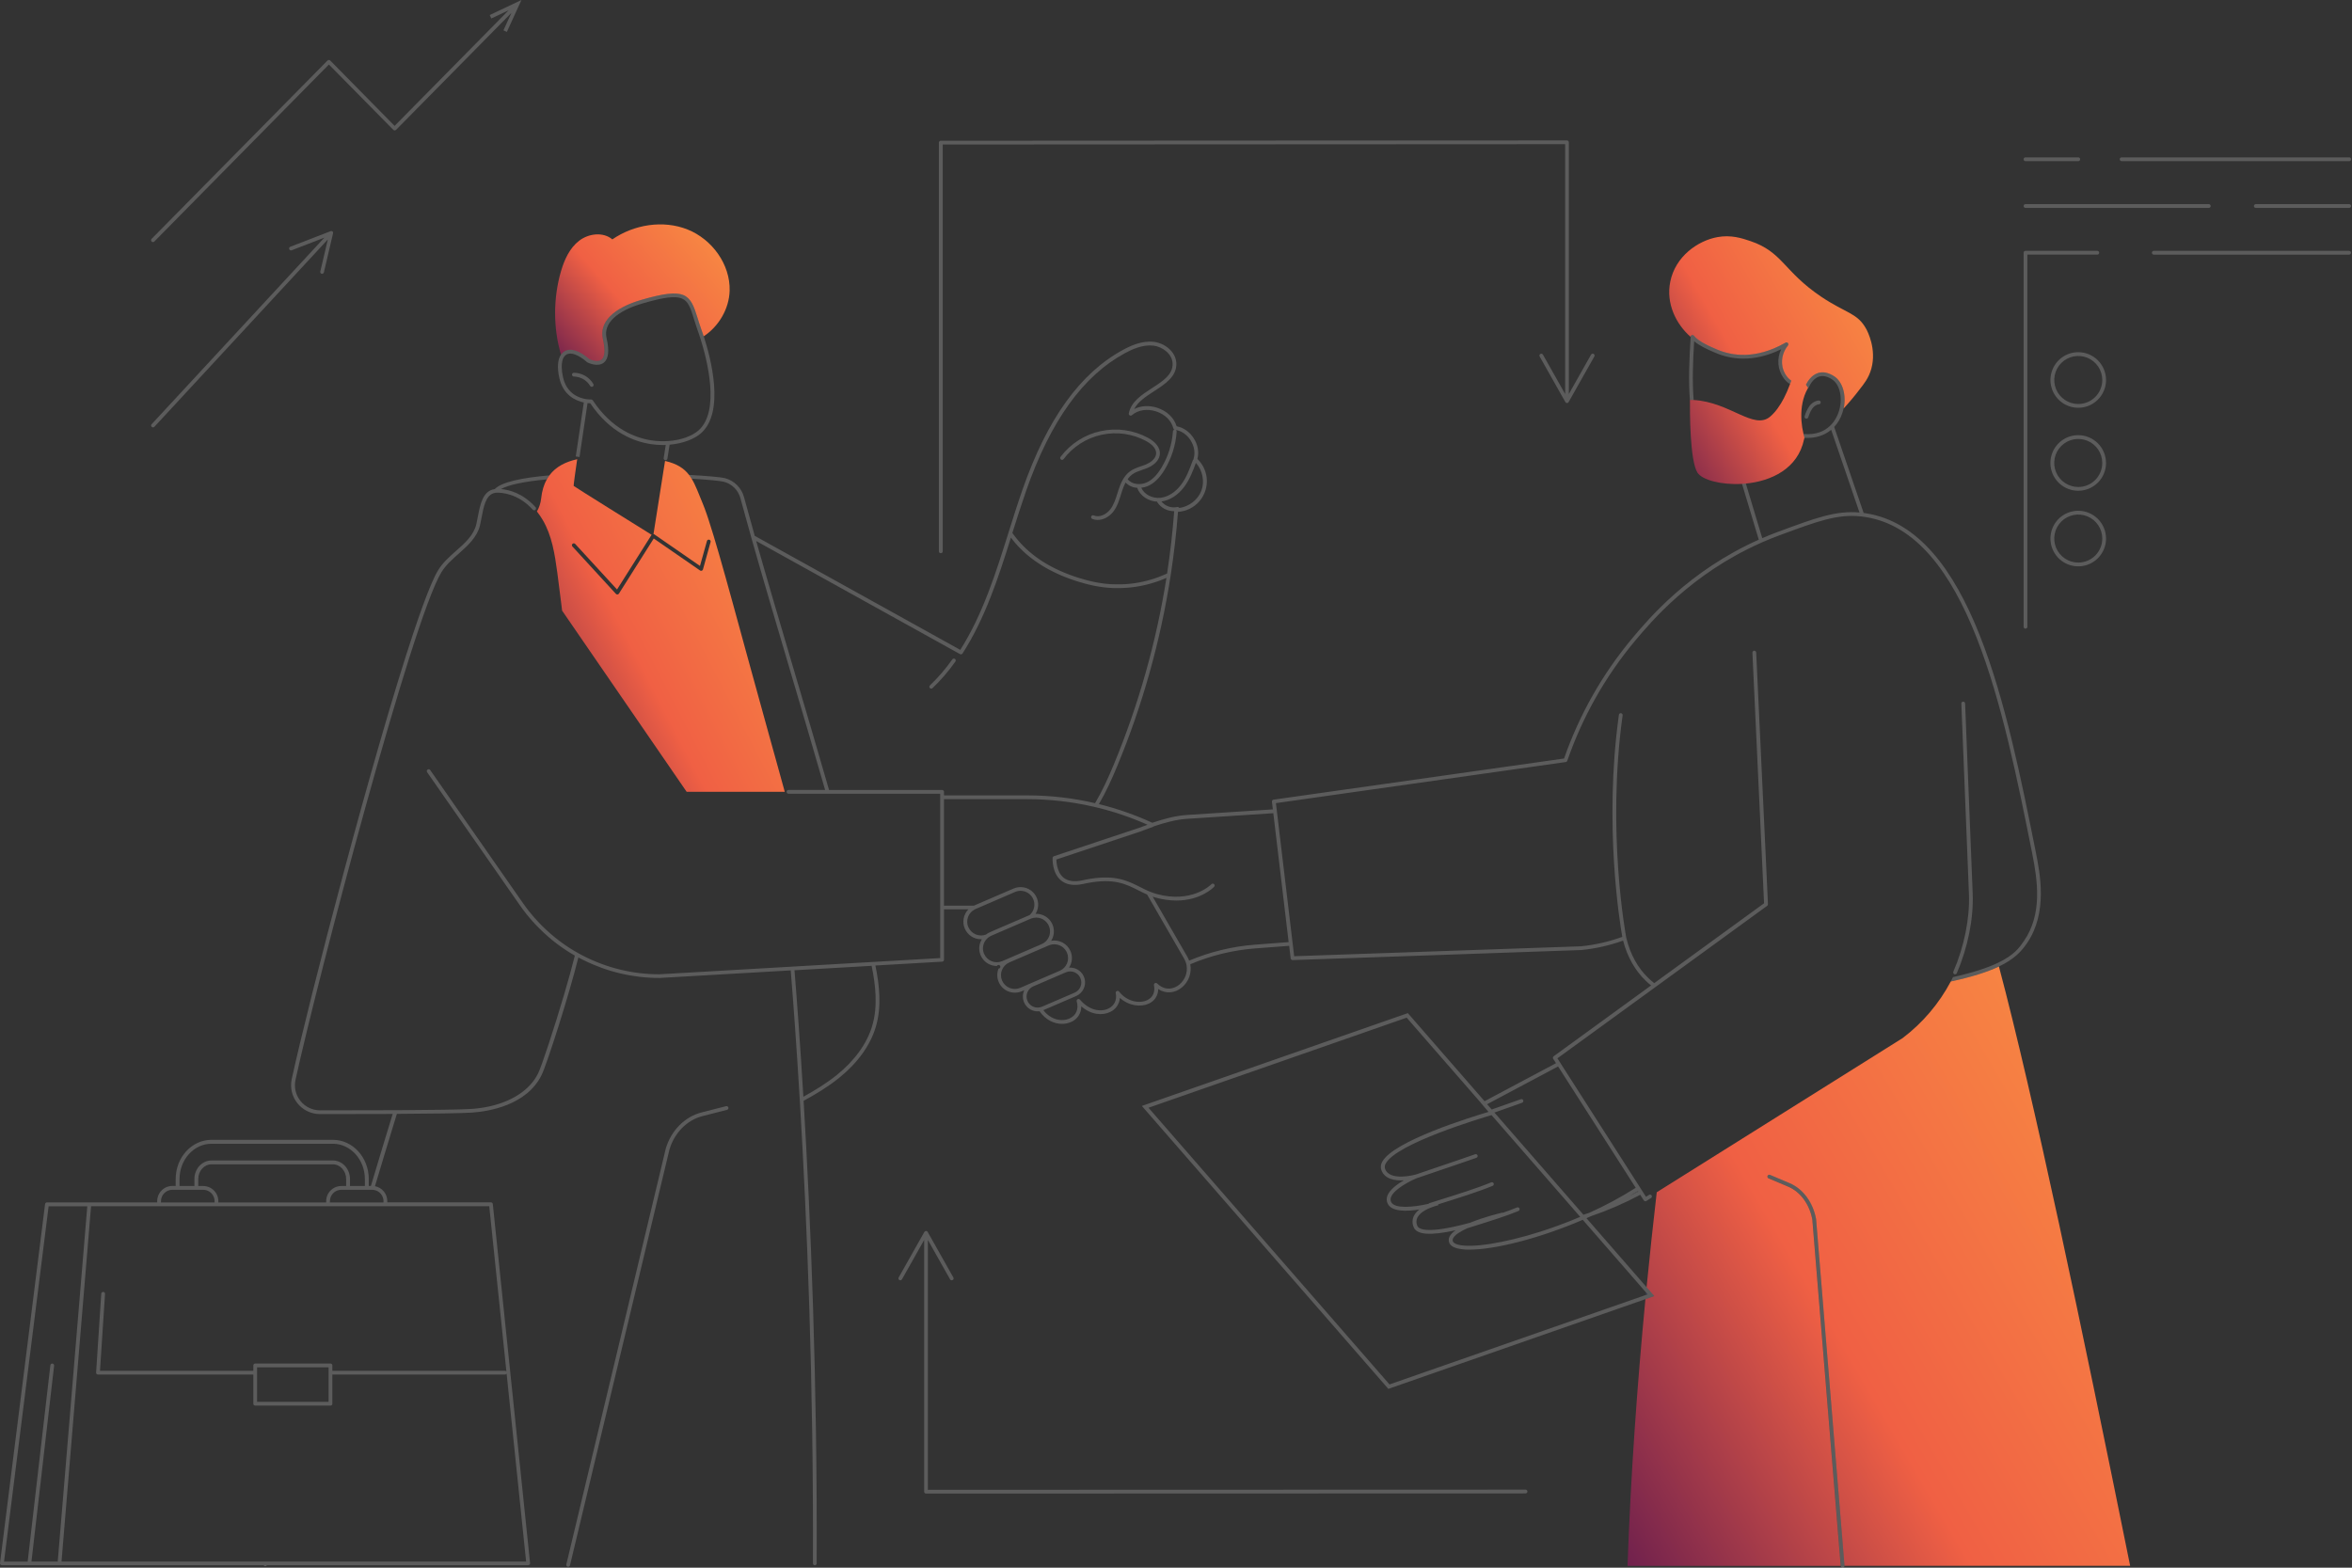 <svg width="450" height="300" viewBox="0 0 450 300" fill="none" xmlns="http://www.w3.org/2000/svg">
<rect x="0" y="0" width="450" height="300" fill="#333333" stroke="none"/>
<path d="M407.554 299.642C398.322 253.966 389.033 209.693 382.448 184.958C380.354 185.954 377.441 186.914 373.235 187.823C370.99 192.061 367.846 195.757 364.023 198.653L316.98 228.154C316.305 233.987 315.649 240.067 315.035 246.329L316.512 248.025L315.997 248.204L314.812 248.618C313.261 264.81 311.998 282.165 311.391 299.65H352.177L346.751 233.41C346.247 230.51 344.478 228.073 342.14 227.086L338.376 225.494C338.287 225.456 338.217 225.385 338.181 225.297C338.145 225.208 338.146 225.108 338.184 225.02C338.221 224.931 338.292 224.861 338.381 224.825C338.47 224.789 338.57 224.79 338.658 224.828L342.42 226.419C344.982 227.502 346.917 230.146 347.468 233.311L352.901 299.614C352.901 299.624 352.901 299.634 352.901 299.644L407.554 299.642Z" fill="url(#paint0_linear_766_151)"/>
<path d="M323.458 64.464V64.441C323.463 64.368 323.49 64.298 323.535 64.24C323.58 64.183 323.642 64.141 323.712 64.119C323.782 64.098 323.857 64.098 323.927 64.12C323.997 64.142 324.058 64.184 324.103 64.242C324.996 65.381 327.134 66.29 328.55 66.891C331.33 68.072 335.827 68.819 341.459 65.663L341.64 65.563C341.713 65.524 341.798 65.511 341.88 65.528C341.961 65.544 342.035 65.588 342.088 65.653C342.141 65.717 342.17 65.797 342.17 65.881C342.17 65.964 342.142 66.045 342.089 66.109C340.668 67.856 340.568 70.273 341.85 71.987C342.087 72.318 342.382 72.604 342.719 72.832C342.682 72.947 342.64 73.064 342.598 73.184C342.555 73.303 342.516 73.41 342.473 73.525C342.136 74.444 341.743 75.343 341.297 76.214C340.601 77.55 339.729 78.84 338.671 79.733C335.54 82.358 331.005 76.943 324.031 76.547C323.909 76.547 323.788 76.534 323.663 76.531H323.335C323.335 76.531 323.335 76.633 323.335 76.818C323.317 78.602 323.291 88.186 324.779 90.464C325.683 91.846 329.318 92.83 333.292 92.597C333.415 92.597 333.538 92.581 333.661 92.571L334.029 92.538C338.866 92.062 343.981 89.724 345.164 84.064C345.189 83.943 345.215 83.823 345.236 83.7C345.236 83.7 345.205 83.603 345.156 83.43C345.13 83.333 345.099 83.211 345.062 83.069C344.86 82.231 344.728 81.379 344.667 80.52C344.667 80.394 344.651 80.264 344.646 80.133C344.646 80.108 344.646 80.084 344.646 80.059C344.646 79.962 344.646 79.867 344.638 79.769C344.605 78.077 344.871 76.08 345.904 74.285C345.916 74.263 345.927 74.24 345.94 74.219L345.75 73.942L345.494 73.572H345.556C345.809 73.046 346.525 71.805 347.814 71.387C348.771 71.077 349.821 71.285 350.932 72.01C352.573 73.082 353.284 75.62 352.737 78.17C353.838 76.979 354.879 75.733 355.855 74.437C356.542 73.546 357.532 72.407 358.045 70.52C359.064 66.772 357.3 63.397 357.076 62.984C355.394 59.874 353.228 59.989 348.469 56.796C341.233 51.938 341.106 48.228 334.887 46.13C333.246 45.573 331.167 44.902 328.581 45.377C324.817 46.067 320.541 49.075 319.571 53.886C318.688 58.131 320.742 62.106 323.458 64.464Z" fill="url(#paint1_linear_766_151)"/>
<path d="M148.134 144.247C148.07 144.014 148.003 143.776 147.937 143.541L147.04 140.312C141.687 121.085 137.939 106.673 135.573 99.468C135.509 99.268 135.445 99.076 135.381 98.889C135.332 98.739 135.282 98.595 135.233 98.452C134.938 97.592 134.665 96.859 134.413 96.261C133.646 94.417 133.1 92.866 132.334 91.611C132.257 91.485 132.17 91.36 132.094 91.239C132.019 91.117 131.93 90.997 131.835 90.881C130.873 89.629 129.538 88.738 127.24 88.208L126.851 90.659L126.797 91.004L126.741 91.362L125.03 102.192C125.083 102.2 125.134 102.22 125.178 102.251L133.925 108.299L135.238 103.601L135.258 103.531C135.277 103.463 135.315 103.403 135.367 103.357C135.419 103.31 135.484 103.28 135.553 103.27C135.603 103.262 135.654 103.266 135.703 103.28C135.77 103.299 135.831 103.337 135.878 103.39C135.924 103.443 135.954 103.509 135.963 103.578C135.97 103.625 135.967 103.673 135.954 103.718L135.709 104.601L135.435 105.585L134.495 108.972C134.479 109.027 134.45 109.078 134.411 109.12C134.372 109.162 134.324 109.195 134.27 109.215C134.216 109.234 134.158 109.24 134.101 109.233C134.044 109.226 133.989 109.205 133.942 109.172L125.081 103.048L118.414 113.599C118.384 113.646 118.344 113.685 118.297 113.713C118.249 113.742 118.196 113.759 118.141 113.764H118.109C118.059 113.763 118.009 113.753 117.964 113.733C117.918 113.713 117.877 113.684 117.843 113.647L109.517 104.581C109.451 104.51 109.417 104.417 109.421 104.321C109.424 104.225 109.466 104.134 109.536 104.069C109.607 104.004 109.7 103.969 109.796 103.973C109.892 103.976 109.983 104.018 110.048 104.089L118.056 112.807L124.671 102.338C122.537 101.009 109.856 93.119 109.755 92.985C109.735 92.958 109.807 92.35 109.938 91.376C109.955 91.258 109.971 91.138 109.988 91.01C110.004 90.882 110.02 90.774 110.037 90.651C110.148 89.859 110.283 88.909 110.434 87.875C108.233 88.367 106.366 89.284 105.117 90.963C105.027 91.086 104.94 91.212 104.855 91.342C104.77 91.472 104.691 91.598 104.619 91.733C104.064 92.717 103.69 93.931 103.536 95.4C103.442 96.275 103.166 97.121 102.727 97.883C103.116 98.375 103.472 98.893 103.793 99.432C105.616 102.484 106.153 106.114 106.634 109.635C106.908 111.652 107.177 113.767 107.438 115.956C107.454 116.094 107.47 116.23 107.487 116.369C107.503 116.509 107.518 116.643 107.534 116.78V116.837L131.375 151.521H150.146L148.325 144.93C148.261 144.703 148.198 144.477 148.134 144.247Z" fill="url(#paint2_linear_766_151)"/>
<path d="M107.992 67.237C109.152 66.546 110.846 67.073 112.762 68.732C113.218 68.951 114.416 69.352 115.074 68.835C115.732 68.318 115.834 66.941 115.352 64.864C114.611 61.671 117.321 58.932 122.81 57.352C131.203 54.93 132.05 56.256 133.457 60.814C133.653 61.451 133.876 62.171 134.147 62.938C134.191 63.051 134.381 63.563 134.639 64.357C137.515 62.465 139.504 59.106 139.599 55.629C139.739 50.593 136.242 45.793 131.559 43.921C126.876 42.049 121.313 42.956 117.157 45.808C115.401 44.331 112.605 44.671 110.79 46.08C108.975 47.49 107.974 49.705 107.331 51.91C105.854 56.958 105.811 62.754 107.331 67.854C107.505 67.603 107.73 67.393 107.992 67.237Z" fill="url(#paint3_linear_766_151)"/>
<g opacity="0.2">
<path d="M311.832 228.858C312.379 228.588 312.912 228.314 313.43 228.037L313.355 227.919C312.855 228.235 312.347 228.548 311.832 228.858Z" fill="white"/>
<path d="M314.939 247.335L314.895 247.804L315.242 247.683L314.939 247.335Z" fill="#5479F7"/>
<path d="M342.43 226.411L338.667 224.82C338.623 224.801 338.576 224.791 338.529 224.791C338.481 224.79 338.434 224.799 338.39 224.817C338.346 224.835 338.306 224.861 338.272 224.895C338.238 224.928 338.211 224.968 338.193 225.012C338.174 225.055 338.164 225.102 338.164 225.15C338.164 225.197 338.173 225.244 338.191 225.288C338.208 225.332 338.235 225.372 338.268 225.406C338.301 225.44 338.341 225.467 338.385 225.486L342.149 227.077C344.487 228.062 346.251 230.502 346.76 233.402L352.187 299.642V299.672C352.195 299.761 352.236 299.845 352.303 299.906C352.369 299.966 352.456 300 352.546 300H352.575C352.665 299.992 352.749 299.951 352.81 299.884C352.87 299.818 352.904 299.731 352.904 299.641C352.904 299.631 352.904 299.621 352.904 299.611L347.471 233.308C346.926 230.138 344.991 227.494 342.43 226.411Z" fill="white"/>
<path d="M323.344 76.524H323.672C323.797 76.524 323.918 76.534 324.04 76.541C323.761 73.016 323.897 69.121 324.137 65.292C325.079 66.113 326.473 66.769 327.889 67.383L328.278 67.547C331.033 68.719 335.384 69.488 340.792 66.827C340.358 67.713 340.174 68.701 340.261 69.685C340.348 70.668 340.702 71.609 341.284 72.406C341.609 72.85 342.018 73.225 342.487 73.512C342.53 73.397 342.572 73.282 342.612 73.17C342.651 73.059 342.695 72.934 342.733 72.819C342.396 72.591 342.101 72.305 341.864 71.974C340.582 70.259 340.682 67.842 342.103 66.096C342.156 66.032 342.184 65.951 342.184 65.868C342.184 65.784 342.155 65.704 342.102 65.639C342.049 65.575 341.975 65.531 341.894 65.515C341.812 65.498 341.727 65.511 341.654 65.55L341.473 65.65C335.841 68.805 331.344 68.059 328.564 66.877C327.148 66.277 325.01 65.368 324.117 64.229C324.072 64.171 324.011 64.129 323.941 64.107C323.871 64.085 323.796 64.084 323.726 64.106C323.656 64.127 323.594 64.17 323.549 64.227C323.504 64.285 323.477 64.355 323.472 64.427V64.451C323.196 68.633 323.018 72.929 323.342 76.798C323.342 76.621 323.344 76.524 323.344 76.524Z" fill="white"/>
<path d="M345.505 80.102C345.543 80.115 345.582 80.121 345.622 80.121C345.697 80.121 345.771 80.098 345.832 80.054C345.893 80.01 345.939 79.948 345.963 79.877L346.022 79.703C346.068 79.575 346.114 79.445 346.162 79.317C346.298 78.925 346.485 78.552 346.718 78.208C347.076 77.716 347.573 77.388 348.047 77.361C348.138 77.349 348.22 77.303 348.278 77.232C348.336 77.161 348.365 77.07 348.359 76.979C348.352 76.888 348.312 76.802 348.245 76.74C348.178 76.677 348.089 76.642 347.998 76.642C347.3 76.69 346.619 77.107 346.13 77.791C345.773 78.331 345.497 78.919 345.31 79.539C345.298 79.575 345.285 79.611 345.274 79.647C345.244 79.732 345.248 79.826 345.285 79.908C345.306 79.954 345.337 79.995 345.375 80.028C345.413 80.061 345.457 80.086 345.505 80.102Z" fill="white"/>
<path d="M356.94 98.214C356.815 98.194 356.689 98.178 356.564 98.162L350.932 81.708C351.623 80.956 352.145 80.066 352.467 79.097C352.572 78.79 352.658 78.478 352.726 78.16C353.281 75.61 352.577 73.073 350.921 72C349.808 71.275 348.758 71.067 347.803 71.377C346.513 71.795 345.798 73.036 345.545 73.562H345.483L345.739 73.932L345.929 74.209C345.916 74.23 345.905 74.253 345.893 74.275C345.943 74.258 345.989 74.23 346.027 74.193C346.066 74.157 346.095 74.112 346.115 74.063C346.115 74.046 346.732 72.488 348.026 72.068C348.766 71.826 349.608 72.008 350.529 72.609C352.083 73.62 352.632 76.37 351.777 78.866C351.741 78.974 351.697 79.092 351.645 79.219C351.401 79.831 351.07 80.404 350.66 80.92C350.575 81.027 350.483 81.132 350.386 81.237C350.289 81.342 350.202 81.429 350.102 81.521C349.07 82.492 347.495 83.251 345.112 83.055C345.095 83.054 345.077 83.054 345.059 83.055C345.096 83.198 345.127 83.319 345.153 83.416C345.202 83.59 345.233 83.687 345.233 83.687C345.212 83.81 345.186 83.93 345.161 84.051C345.217 83.95 345.263 83.861 345.301 83.789C347.296 83.9 349.035 83.354 350.353 82.253L355.768 98.075C351.26 97.679 347.431 99.094 340.353 101.713L340.181 101.776C339.147 102.158 338.143 102.56 337.168 102.983L334.024 92.525L333.657 92.558C333.534 92.568 333.411 92.578 333.287 92.584L336.502 103.275C323.091 109.253 315.359 118.481 312.293 122.145C306.593 128.964 302.174 136.758 299.248 145.151L243.662 153.027C243.569 153.04 243.484 153.09 243.427 153.164C243.37 153.239 243.344 153.333 243.355 153.426L243.529 154.887L227.074 155.958C224.836 156.104 222.625 156.729 220.464 157.448C217.18 155.936 213.76 154.74 210.249 153.876C211.605 151.564 212.727 149.083 213.751 146.616C218.621 134.878 222.059 122.597 223.992 110.037C224.609 106.03 225.077 101.967 225.38 97.953C226.521 97.882 227.617 97.481 228.534 96.798C229.45 96.115 230.148 95.18 230.542 94.107C230.936 93.034 231.01 91.869 230.753 90.755C230.496 89.641 229.921 88.626 229.097 87.834C229.438 86.55 229.191 85.124 228.401 83.882C227.612 82.64 226.432 81.811 225.119 81.572C224.627 79.931 223.239 78.618 221.378 78.026C219.831 77.534 218.26 77.635 216.997 78.285C217.711 76.871 219.286 75.85 220.819 74.856C222.952 73.472 225.162 72.043 225.064 69.519C224.975 67.265 222.809 65.663 220.764 65.417C218.503 65.148 216.321 66.159 214.875 66.943C206.657 71.403 200.365 80.144 195.64 93.67C194.689 96.396 193.806 99.207 192.944 101.95C190.542 109.602 188.059 117.511 183.73 124.364L144.401 102.54C143.669 99.95 142.981 97.472 142.35 95.131C142.114 94.257 141.651 93.461 141.009 92.823C140.367 92.185 139.567 91.728 138.692 91.498C138.001 91.319 135.427 91.078 131.838 90.879C131.928 90.996 132.014 91.115 132.097 91.237C132.181 91.358 132.261 91.483 132.337 91.609C135.517 91.795 137.806 92.013 138.508 92.197C139.26 92.395 139.946 92.787 140.498 93.335C141.05 93.882 141.448 94.565 141.652 95.314C142.228 97.448 142.852 99.699 143.512 102.042L143.649 102.535L143.787 103.027C145.933 110.605 148.454 119.129 151.083 128.018C153.368 135.752 155.686 143.587 157.868 151.17H150.86C150.764 151.17 150.672 151.208 150.604 151.276C150.537 151.343 150.499 151.435 150.499 151.531C150.498 151.578 150.508 151.625 150.526 151.669C150.544 151.713 150.57 151.753 150.604 151.787C150.637 151.82 150.677 151.847 150.721 151.865C150.765 151.883 150.812 151.892 150.86 151.892H179.884V183.342L167.329 184.067L166.964 184.087L166.599 184.108L151.944 184.955L151.586 184.976L151.222 184.998L144.823 185.367L144.462 185.386L144.101 185.408L126.146 186.445C121.073 186.444 116.073 185.228 111.566 182.9L111.34 182.784C111.175 182.694 110.998 182.6 110.828 182.507L110.739 182.459L110.476 182.311C110.376 182.254 110.276 182.196 110.178 182.137L109.932 181.996L109.603 181.803C109.467 181.719 109.331 181.639 109.197 181.55L109.133 181.511C109.001 181.429 108.87 181.346 108.739 181.258C108.607 181.169 108.481 181.094 108.355 181.002C108.191 180.895 108.038 180.785 107.882 180.674L107.585 180.465C107.4 180.332 107.218 180.196 107.035 180.06L106.827 179.896C106.617 179.735 106.409 179.571 106.202 179.404L106.079 179.305C105.848 179.117 105.619 178.925 105.391 178.729L105.342 178.687C104.866 178.274 104.403 177.849 103.952 177.41C103.862 177.323 103.773 177.233 103.685 177.144C103.658 177.118 103.632 177.09 103.604 177.064C103.489 176.947 103.375 176.834 103.261 176.716C102.559 175.988 101.892 175.229 101.259 174.437L101.245 174.419C101.06 174.183 100.877 173.946 100.697 173.706L100.639 173.631C100.442 173.367 100.25 173.1 100.061 172.828L98.279 170.274L82.31 147.361C82.271 147.305 82.217 147.261 82.153 147.234C82.09 147.208 82.02 147.2 81.952 147.212C81.9 147.221 81.851 147.241 81.808 147.271C81.729 147.326 81.676 147.409 81.659 147.503C81.642 147.598 81.663 147.695 81.718 147.773L98.347 171.632L99.469 173.242C99.662 173.518 99.858 173.791 100.058 174.062L100.134 174.159C100.313 174.397 100.493 174.633 100.678 174.867C100.688 174.881 100.699 174.895 100.711 174.908C100.944 175.201 101.186 175.49 101.43 175.774L101.579 175.946C101.771 176.168 101.967 176.384 102.165 176.603C102.213 176.653 102.257 176.708 102.305 176.758C102.413 176.875 102.52 176.991 102.633 177.106C102.646 177.119 102.661 177.133 102.674 177.147C102.772 177.251 102.874 177.353 102.974 177.454C103.349 177.835 103.732 178.207 104.123 178.57L104.144 178.588C104.38 178.807 104.62 179.02 104.863 179.228C104.891 179.254 104.922 179.279 104.95 179.303C105.17 179.491 105.39 179.676 105.606 179.858L105.77 179.996C105.966 180.152 106.161 180.308 106.359 180.459C106.448 180.528 106.538 180.593 106.627 180.661C106.791 180.785 106.955 180.908 107.129 181.03L107.501 181.294L107.908 181.573C108.072 181.681 108.225 181.786 108.386 181.89L108.694 182.09L109.096 182.342L109.275 182.449L109.49 182.579C109.654 182.676 109.818 182.772 109.983 182.866C109.471 184.945 108.744 187.559 107.944 190.27C106.008 196.833 103.655 203.97 102.958 205.401C102.945 205.43 102.928 205.458 102.913 205.486C102.53 206.246 102.044 206.95 101.468 207.577C99.093 210.189 95.09 211.873 90.237 212.207C88.24 212.343 82.464 212.416 76.125 212.45H75.731H75.369C70.417 212.475 65.195 212.48 61.236 212.478C60.517 212.478 59.809 212.318 59.161 212.008C58.513 211.698 57.943 211.247 57.492 210.688C57.041 210.129 56.722 209.476 56.556 208.777C56.391 208.078 56.385 207.351 56.538 206.65C60.679 187.651 78.8 118.786 84.456 109.507C85.277 108.156 86.532 107.045 87.738 105.971C89.478 104.43 91.278 102.835 91.841 100.503C91.952 100.031 92.047 99.535 92.146 99.01C92.523 97.024 92.91 94.98 94.313 94.43C94.435 94.383 94.561 94.347 94.689 94.323C94.755 94.312 94.824 94.302 94.893 94.296C94.893 94.296 94.958 94.296 95.057 94.286C95.831 94.263 99.085 94.374 101.934 97.536C101.997 97.607 102.085 97.649 102.179 97.655C102.274 97.661 102.366 97.63 102.438 97.567C102.473 97.536 102.502 97.498 102.522 97.455C102.543 97.412 102.555 97.366 102.557 97.318C102.56 97.271 102.553 97.223 102.537 97.178C102.522 97.134 102.497 97.093 102.465 97.057C100.004 94.327 97.306 93.708 95.859 93.588C97.306 92.768 100.299 92.143 104.589 91.739C104.664 91.604 104.753 91.476 104.825 91.348C104.897 91.22 104.989 91.092 105.088 90.969C99.97 91.419 95.953 92.231 94.661 93.595C92.364 93.905 91.872 96.549 91.424 98.875C91.325 99.392 91.233 99.88 91.125 100.336C90.62 102.446 88.984 103.895 87.251 105.423C85.997 106.532 84.703 107.679 83.823 109.123C83.061 110.372 82.079 112.687 80.935 115.806C80.359 117.378 79.74 119.157 79.092 121.105C71.393 144.194 59.129 191.292 55.816 206.494C55.64 207.301 55.648 208.137 55.838 208.94C56.028 209.744 56.395 210.495 56.914 211.138C57.432 211.781 58.088 212.3 58.833 212.656C59.578 213.012 60.393 213.197 61.219 213.197H62.678C66.352 213.197 70.83 213.197 75.129 213.171C73.817 217.437 72.428 222.029 70.965 226.946H70.554V225.614C70.554 221.483 67.479 218.123 63.702 218.123H40.465C36.691 218.123 33.612 221.483 33.612 225.614V226.946H32.977C32.209 226.947 31.472 227.253 30.929 227.796C30.386 228.339 30.08 229.076 30.079 229.844V230.095H8.984C8.896 230.095 8.811 230.127 8.744 230.185C8.678 230.243 8.636 230.323 8.624 230.41L0.003 299.125C-0.004 299.176 0.001 299.228 0.016 299.277C0.031 299.326 0.056 299.371 0.09 299.409C0.124 299.447 0.165 299.478 0.212 299.499C0.259 299.52 0.309 299.531 0.361 299.531H50.44C50.488 299.611 50.566 299.67 50.657 299.695C50.688 299.703 50.72 299.708 50.752 299.708C50.815 299.708 50.877 299.691 50.932 299.659C50.986 299.627 51.032 299.582 51.063 299.527H101.058C101.108 299.527 101.158 299.517 101.204 299.497C101.25 299.476 101.291 299.447 101.325 299.409C101.329 299.404 101.333 299.399 101.336 299.393C101.367 299.357 101.389 299.315 101.403 299.27C101.417 299.225 101.422 299.177 101.417 299.13L94.29 230.415C94.282 230.325 94.241 230.242 94.174 230.181C94.108 230.12 94.021 230.087 93.931 230.087H74.097V229.836C74.096 229.163 73.861 228.511 73.432 227.992C73.004 227.474 72.408 227.12 71.747 226.992C73.219 222.056 74.614 217.445 75.932 213.157C82.369 213.123 88.276 213.051 90.311 212.911C93.362 212.7 100.769 211.577 103.632 205.701C104.646 203.62 108.86 190.5 110.659 183.22C110.798 183.298 110.941 183.37 111.082 183.444L111.151 183.48C111.307 183.56 111.463 183.644 111.622 183.724C111.64 183.732 111.659 183.738 111.678 183.744C116.181 185.985 121.142 187.15 126.172 187.149L144.209 186.108L144.572 186.087L144.933 186.066L151.285 185.7C151.777 191.683 152.389 200.025 153.004 210.245L153.029 210.642C153.029 210.773 153.045 210.906 153.052 211.039C154.383 233.337 155.677 264.346 155.533 299.175C155.532 299.226 155.543 299.277 155.564 299.323C155.585 299.37 155.616 299.412 155.654 299.445C155.72 299.504 155.804 299.537 155.892 299.537C155.988 299.537 156.079 299.499 156.147 299.432C156.215 299.365 156.253 299.273 156.253 299.178C156.398 264.157 155.09 232.996 153.751 210.66C156.117 209.369 158.447 207.962 160.561 206.256C164.103 203.397 166.527 200.02 167.569 196.499C168.718 192.616 168.25 188.471 167.489 184.765L180.275 184.026C180.367 184.021 180.453 183.98 180.516 183.913C180.579 183.846 180.615 183.757 180.614 183.665V174.015H185.281C184.815 174.49 184.5 175.093 184.377 175.747C184.253 176.401 184.327 177.077 184.587 177.689C184.848 178.302 185.284 178.823 185.841 179.188C186.398 179.552 187.051 179.743 187.716 179.737C187.761 179.737 187.805 179.737 187.849 179.737C187.749 179.9 187.663 180.071 187.592 180.249C187.389 180.76 187.314 181.313 187.374 181.859C187.434 182.406 187.627 182.929 187.937 183.384C188.246 183.838 188.662 184.21 189.148 184.467C189.634 184.724 190.176 184.857 190.726 184.856C190.753 184.799 190.795 184.751 190.848 184.716C190.901 184.681 190.962 184.66 191.025 184.657C191.088 184.653 191.151 184.667 191.207 184.696C191.263 184.726 191.31 184.769 191.344 184.823C191.377 184.877 191.395 184.939 191.397 185.002C191.398 185.065 191.382 185.128 191.351 185.183C191.32 185.238 191.274 185.283 191.22 185.315C191.165 185.346 191.102 185.363 191.039 185.362C190.794 185.981 190.738 186.658 190.878 187.309C191.018 187.96 191.348 188.554 191.826 189.018C192.304 189.481 192.908 189.792 193.563 189.912C194.217 190.033 194.893 189.956 195.504 189.692L195.977 189.489C195.952 189.541 195.926 189.594 195.904 189.653C195.733 190.084 195.671 190.55 195.722 191.011C195.772 191.472 195.935 191.913 196.196 192.297C196.457 192.68 196.808 192.993 197.218 193.21C197.628 193.426 198.084 193.539 198.548 193.538C198.663 193.537 198.777 193.53 198.891 193.516C200.061 195.201 201.704 195.931 203.195 195.931C203.791 195.934 204.382 195.813 204.928 195.573C205.516 195.327 206.017 194.909 206.365 194.374C206.713 193.839 206.892 193.212 206.879 192.574C208.781 194.242 210.947 194.364 212.397 193.658C212.922 193.418 213.372 193.04 213.701 192.566C214.029 192.091 214.223 191.536 214.263 190.961C216.011 192.539 218.311 192.748 219.79 192.06C220.332 191.825 220.793 191.435 221.114 190.938C221.435 190.442 221.602 189.862 221.595 189.27C223.022 190.206 224.749 190.104 226.125 188.962C226.765 188.433 227.251 187.742 227.534 186.962C227.816 186.181 227.885 185.339 227.732 184.523C231.685 182.845 235.885 181.822 240.167 181.493L246.652 181L246.939 183.409C246.951 183.498 246.995 183.58 247.064 183.639C247.132 183.698 247.22 183.729 247.31 183.727L302.545 181.804C305.274 181.533 307.959 180.927 310.539 179.999C311.36 183.137 312.837 185.743 314.924 187.735C315.241 188.037 315.565 188.315 315.897 188.578L297.263 202.129C297.187 202.183 297.135 202.265 297.117 202.356C297.1 202.448 297.119 202.543 297.171 202.621L297.706 203.458L284.038 210.73L269.521 194.064L269.357 193.875L218.981 211.459L218.466 211.638L265.46 265.595L265.624 265.783L314.816 248.613L316 248.199L316.516 248.02L315.039 246.324L303.536 233.118C303.813 232.995 304.091 232.871 304.368 232.745C307.624 231.636 310.784 230.264 313.818 228.643L314.501 229.709C314.534 229.76 314.579 229.802 314.632 229.83C314.686 229.859 314.745 229.874 314.806 229.873C314.873 229.874 314.939 229.854 314.996 229.818L315.884 229.261C315.964 229.211 316.02 229.131 316.042 229.039C316.063 228.947 316.048 228.85 315.999 228.769C315.948 228.69 315.868 228.633 315.776 228.612C315.684 228.59 315.587 228.606 315.506 228.654L314.921 229.022L314.456 228.295L314.067 227.688L313.964 227.524L313.567 226.905L298.749 203.737L298.36 203.126L297.976 202.526L316.519 189.044L316.827 188.821L317.133 188.598L322.953 184.366L338.11 173.342C338.159 173.307 338.198 173.261 338.223 173.207C338.249 173.153 338.261 173.093 338.258 173.034L337.846 164.151L336.005 124.864C336 124.769 335.958 124.679 335.887 124.614C335.816 124.55 335.723 124.516 335.627 124.52C335.532 124.524 335.442 124.567 335.378 124.637C335.314 124.708 335.28 124.802 335.284 124.897L337.099 164.012L337.51 172.858L323.092 183.343L316.501 188.137C316.127 187.847 315.767 187.538 315.424 187.211C313.347 185.231 311.908 182.617 311.146 179.443C311.068 179.028 307.364 159.158 310.449 136.912C310.459 136.864 310.459 136.814 310.449 136.765C310.438 136.717 310.418 136.672 310.39 136.631C310.361 136.591 310.325 136.557 310.283 136.531C310.24 136.506 310.194 136.489 310.145 136.482C310.096 136.476 310.046 136.479 309.999 136.492C309.951 136.506 309.907 136.528 309.868 136.559C309.83 136.59 309.798 136.629 309.776 136.673C309.753 136.716 309.739 136.764 309.735 136.813C306.826 157.793 309.924 176.688 310.383 179.282C307.84 180.209 305.192 180.815 302.499 181.087L247.61 182.986L247.365 180.938L247.323 180.578L247.28 180.219L244.341 155.558L244.299 155.198L244.256 154.839L244.12 153.69L299.573 145.827C299.639 145.818 299.701 145.79 299.752 145.748C299.803 145.706 299.842 145.65 299.863 145.587C302.76 137.2 307.162 129.41 312.853 122.601C315.882 118.991 323.519 109.883 336.719 103.97L337.047 103.823L337.375 103.678C338.36 103.251 339.377 102.842 340.427 102.453L340.599 102.389C347.742 99.745 351.525 98.345 356.024 98.823L356.421 98.869C356.554 98.887 356.687 98.905 356.822 98.926C376.536 101.934 383.331 135.906 388.792 163.203C389.885 168.664 390.761 174.921 387.241 180.06C386.401 181.291 385.395 182.759 382.254 184.256C380.336 185.171 377.62 186.097 373.657 186.985C373.589 187.124 373.521 187.264 373.451 187.401C373.38 187.539 373.303 187.682 373.229 187.822C377.435 186.912 380.348 185.953 382.441 184.956C385.461 183.519 386.785 182.003 387.837 180.469C391.818 174.647 390.31 167.11 389.501 163.06C384.005 135.545 377.154 101.297 356.94 98.214ZM34.351 225.628C34.351 221.905 37.094 218.876 40.465 218.876H63.694C67.064 218.876 69.808 221.905 69.808 225.628V226.961H66.964V225.628C66.964 223.667 65.497 222.073 63.694 222.073H40.465C38.66 222.073 37.194 223.667 37.194 225.628V226.961H34.351V225.628ZM38.878 226.961H37.933V225.628C37.933 224.074 39.068 222.811 40.465 222.811H63.694C65.09 222.811 66.226 224.074 66.226 225.628V226.961H65.303C64.535 226.962 63.799 227.267 63.255 227.811C62.712 228.354 62.407 229.09 62.406 229.859V230.11H41.776V229.859C41.775 229.092 41.47 228.356 40.928 227.813C40.387 227.27 39.652 226.963 38.885 226.961H38.878ZM30.8 229.859C30.801 229.282 31.03 228.729 31.438 228.321C31.846 227.913 32.399 227.684 32.976 227.683H38.883C39.46 227.684 40.013 227.913 40.421 228.321C40.828 228.729 41.058 229.282 41.059 229.859V230.11H30.805L30.8 229.859ZM11.046 298.823H6.02L10.354 261.337C10.364 261.242 10.336 261.148 10.277 261.073C10.217 260.999 10.131 260.952 10.037 260.941C9.942 260.93 9.847 260.956 9.773 261.015C9.698 261.073 9.649 261.159 9.637 261.253L5.293 298.83H0.771L9.304 230.838H16.699L11.046 298.823ZM74.097 230.832H93.606L96.888 262.452C96.854 262.411 96.812 262.378 96.764 262.356C96.716 262.333 96.664 262.321 96.611 262.321H63.589V261.296C63.589 261.248 63.58 261.201 63.562 261.157C63.544 261.113 63.517 261.073 63.483 261.04C63.45 261.006 63.41 260.98 63.366 260.962C63.322 260.943 63.275 260.934 63.228 260.934H48.825C48.778 260.934 48.731 260.943 48.687 260.962C48.643 260.98 48.603 261.006 48.57 261.04C48.536 261.073 48.509 261.113 48.491 261.157C48.473 261.201 48.464 261.248 48.464 261.296V262.321H19.131L20.094 247.61C20.101 247.514 20.069 247.42 20.006 247.348C19.942 247.276 19.853 247.232 19.757 247.225C19.662 247.219 19.567 247.251 19.495 247.314C19.423 247.378 19.379 247.467 19.372 247.563L18.388 262.659C18.384 262.708 18.391 262.758 18.408 262.804C18.425 262.85 18.451 262.892 18.485 262.928C18.518 262.965 18.559 262.994 18.605 263.013C18.65 263.033 18.699 263.043 18.749 263.043H48.466V268.622C48.466 268.718 48.504 268.81 48.572 268.878C48.639 268.945 48.731 268.983 48.827 268.983H63.229C63.325 268.983 63.417 268.945 63.485 268.878C63.552 268.81 63.59 268.718 63.59 268.622V263.043H96.609C96.675 263.043 96.739 263.025 96.795 262.991C96.851 262.957 96.897 262.908 96.927 262.849L100.659 298.823H11.772L17.423 230.832H74.097ZM62.867 261.656V268.256H49.186V261.656H62.867ZM73.369 229.859V230.11H63.121V229.859C63.122 229.282 63.351 228.729 63.759 228.321C64.167 227.913 64.72 227.684 65.297 227.683H71.204C71.319 227.684 71.433 227.694 71.546 227.712C72.055 227.795 72.519 228.057 72.854 228.45C73.189 228.843 73.374 229.342 73.375 229.859H73.369ZM166.877 196.31C165.877 199.694 163.536 202.944 160.108 205.711C158.126 207.309 155.937 208.648 153.708 209.879C153.099 199.818 152.489 191.594 152.008 185.675L166.765 184.824C167.518 188.466 167.994 192.541 166.877 196.31ZM314.937 247.343L315.241 247.691L314.893 247.812L265.85 264.93L219.741 211.984L269.132 194.745L283.372 211.095H283.359L284.795 212.778C281.643 213.709 266.515 218.357 264.448 222.342C264.313 222.573 264.228 222.829 264.2 223.095C264.172 223.361 264.2 223.63 264.283 223.884C264.912 225.678 266.924 225.968 268.584 225.873C267.313 226.615 265.875 227.666 265.447 228.817C265.347 229.064 265.302 229.33 265.313 229.597C265.325 229.863 265.393 230.125 265.514 230.362C266.294 231.911 269.137 231.839 271.558 231.455C271.142 231.766 270.797 232.161 270.545 232.614C270.365 232.961 270.266 233.344 270.256 233.735C270.246 234.127 270.326 234.515 270.489 234.87C271.077 236.301 273.697 236.488 278.486 235.433C277.969 235.804 277.573 236.193 277.363 236.596C277.259 236.781 277.198 236.987 277.184 237.198C277.169 237.41 277.202 237.622 277.28 237.819C277.473 238.311 277.961 238.661 278.725 238.874C279.516 239.068 280.328 239.156 281.142 239.137C285.932 239.137 294.447 237.036 302.822 233.429L314.937 247.343ZM290.712 231.262C290.675 231.173 290.605 231.103 290.516 231.067C290.428 231.03 290.328 231.03 290.24 231.066C289.442 231.395 288.5 231.747 287.496 232.095L287.479 232.041C286.941 232.167 283.901 232.903 281.265 233.989C280.722 234.137 280.166 234.283 279.608 234.419C272.637 236.132 271.389 235.113 271.175 234.594C271.054 234.339 270.993 234.058 270.998 233.775C271.003 233.492 271.073 233.213 271.203 232.962C271.791 231.836 273.473 231.157 274.449 230.843C274.813 230.746 275.077 230.669 275.202 230.632L275.158 230.467L275.758 230.28C278.948 229.281 282.916 228.037 285.571 226.931C285.616 226.914 285.658 226.888 285.693 226.855C285.728 226.821 285.756 226.781 285.775 226.737C285.794 226.692 285.804 226.644 285.804 226.596C285.805 226.548 285.795 226.5 285.776 226.455C285.758 226.41 285.731 226.37 285.696 226.336C285.661 226.302 285.62 226.275 285.575 226.258C285.53 226.24 285.482 226.232 285.434 226.233C285.385 226.234 285.338 226.245 285.294 226.265C282.668 227.36 278.719 228.597 275.542 229.591C274.816 229.818 274.127 230.034 273.499 230.234C273.425 230.257 273.361 230.303 273.317 230.366C270.417 231.022 266.843 231.365 266.177 230.038C266.103 229.89 266.061 229.728 266.055 229.563C266.049 229.398 266.079 229.233 266.143 229.081C266.715 227.543 269.877 225.953 271.046 225.471C272.383 225.003 274.042 224.444 275.804 223.85C278.121 223.067 280.519 222.256 282.476 221.561C282.521 221.545 282.562 221.52 282.597 221.488C282.633 221.457 282.661 221.418 282.682 221.376C282.702 221.333 282.714 221.286 282.716 221.239C282.719 221.192 282.712 221.144 282.696 221.1C282.68 221.055 282.656 221.014 282.624 220.978C282.592 220.943 282.554 220.914 282.511 220.894C282.468 220.874 282.422 220.862 282.375 220.859C282.327 220.857 282.28 220.864 282.235 220.88C280.282 221.574 277.888 222.383 275.573 223.165C273.814 223.759 272.155 224.314 270.814 224.788V224.778C270.765 224.793 265.87 226.152 264.992 223.651C264.943 223.492 264.928 223.324 264.949 223.159C264.969 222.993 265.024 222.834 265.11 222.691C267.111 218.828 283.489 213.945 285.372 213.392L302.333 232.863C299.352 234.133 296.695 235.064 294.759 235.681C287.85 237.888 281.492 238.889 278.937 238.175C278.571 238.071 278.108 237.881 277.979 237.556C277.94 237.458 277.925 237.352 277.934 237.247C277.943 237.141 277.976 237.04 278.031 236.949C278.371 236.293 279.419 235.636 280.729 235.044C281.188 234.898 281.68 234.744 282.197 234.583C284.905 233.735 288.269 232.681 290.527 231.741C290.571 231.722 290.612 231.694 290.646 231.659C290.68 231.625 290.706 231.583 290.724 231.538C290.741 231.492 290.749 231.444 290.747 231.395C290.746 231.347 290.734 231.299 290.714 231.255L290.712 231.262ZM313.426 228.039C312.904 228.318 312.371 228.591 311.827 228.859C312.343 228.551 312.85 228.236 313.35 227.916L313.426 228.039ZM298.104 204.081L312.956 227.304C310.112 229.111 307.14 230.711 304.066 232.092C303.693 232.217 303.324 232.34 302.953 232.456L285.922 212.901L286.332 212.759C288.137 212.125 288.137 212.125 289.893 211.502L291.206 211.032C291.252 211.018 291.295 210.994 291.332 210.963C291.369 210.931 291.4 210.892 291.421 210.849C291.443 210.805 291.455 210.758 291.458 210.709C291.461 210.661 291.454 210.612 291.438 210.566C291.422 210.521 291.396 210.479 291.363 210.443C291.33 210.407 291.29 210.379 291.246 210.359C291.202 210.339 291.154 210.328 291.105 210.327C291.057 210.326 291.008 210.335 290.963 210.353L289.642 210.822C287.891 211.444 287.891 211.444 286.086 212.076L285.402 212.316L284.526 211.308L298.104 204.081ZM229.852 93.905C229.196 95.649 227.473 96.964 225.623 97.207C225.586 97.136 225.526 97.081 225.454 97.048C225.381 97.015 225.3 97.008 225.223 97.026C224.672 97.145 224.099 97.109 223.568 96.922C223.037 96.735 222.568 96.404 222.213 95.966C223.835 95.749 225.428 94.721 226.605 93.121C227.645 91.709 228.29 90.003 228.805 88.58C230.075 89.973 230.52 92.131 229.854 93.898L229.852 93.905ZM227.794 84.276C228.513 85.408 228.715 86.708 228.346 87.842C228.335 87.875 228.33 87.91 228.329 87.945C228.273 87.987 228.231 88.044 228.208 88.109C227.551 89.914 226.98 91.391 226.024 92.692C224.937 94.169 223.477 95.105 222.017 95.262C220.458 95.426 218.909 94.606 218.356 93.337C218.783 93.293 219.201 93.186 219.596 93.019C220.807 92.497 221.866 91.47 222.83 89.876C224.163 87.668 224.95 85.175 225.128 82.602C225.132 82.541 225.12 82.48 225.093 82.424C225.067 82.369 225.027 82.321 224.977 82.286C226.096 82.479 227.113 83.195 227.796 84.269L227.794 84.276ZM196.329 93.918C200.993 80.571 207.174 71.958 215.228 67.588C216.587 66.85 218.628 65.899 220.687 66.144C222.392 66.347 224.278 67.709 224.35 69.555C224.434 71.667 222.491 72.924 220.435 74.257C218.449 75.543 216.396 76.872 215.968 79.112C215.954 79.186 215.964 79.261 215.995 79.329C216.026 79.397 216.077 79.454 216.142 79.491C216.206 79.529 216.281 79.545 216.356 79.538C216.43 79.531 216.5 79.502 216.557 79.453C217.735 78.448 219.457 78.174 221.167 78.72C222.876 79.266 224.12 80.487 224.493 81.987C224.506 82.04 224.53 82.089 224.565 82.131C224.6 82.172 224.643 82.206 224.693 82.228C224.617 82.245 224.548 82.286 224.497 82.345C224.446 82.404 224.416 82.478 224.411 82.556C224.24 85.015 223.487 87.397 222.212 89.506C221.327 90.966 220.379 91.898 219.311 92.358C218.211 92.832 216.592 92.763 215.755 91.701H215.747C215.986 91.354 216.28 91.047 216.618 90.794C217.174 90.384 217.84 90.154 218.546 89.911C218.902 89.79 219.27 89.662 219.624 89.509C221.032 88.905 221.892 87.886 221.921 86.785C221.951 85.684 221.148 84.598 219.649 83.785C216.885 82.288 213.676 81.832 210.605 82.499C207.533 83.167 204.803 84.915 202.911 87.425C202.854 87.502 202.829 87.598 202.842 87.693C202.855 87.788 202.906 87.874 202.983 87.931C203.059 87.989 203.156 88.014 203.25 88C203.345 87.987 203.431 87.936 203.489 87.86C205.276 85.487 207.855 83.834 210.758 83.201C213.66 82.569 216.693 82.999 219.306 84.414C220.028 84.806 221.234 85.632 221.199 86.757C221.162 87.963 219.762 88.657 219.335 88.841C219.007 88.984 218.649 89.105 218.306 89.223C217.581 89.473 216.83 89.732 216.185 90.208C214.982 91.091 214.391 92.538 213.971 93.834C213.912 94.018 213.855 94.204 213.797 94.387C213.457 95.472 213.106 96.593 212.429 97.472C211.708 98.408 210.391 99.113 209.267 98.636C209.223 98.615 209.175 98.603 209.126 98.602C209.077 98.6 209.029 98.608 208.984 98.625C208.938 98.642 208.897 98.669 208.862 98.703C208.827 98.736 208.799 98.777 208.78 98.822C208.761 98.867 208.751 98.915 208.751 98.963C208.752 99.012 208.762 99.06 208.781 99.105C208.8 99.15 208.828 99.19 208.863 99.224C208.899 99.257 208.94 99.283 208.986 99.3C209.313 99.438 209.665 99.507 210.02 99.505C211.168 99.505 212.317 98.8 213.001 97.914C213.758 96.929 214.129 95.748 214.478 94.604C214.536 94.42 214.591 94.238 214.65 94.058C214.831 93.467 215.063 92.894 215.341 92.343C215.932 92.949 216.731 93.309 217.576 93.35C218.077 94.844 219.667 95.913 221.39 95.999C221.396 96.052 221.414 96.103 221.442 96.148C221.789 96.662 222.256 97.084 222.804 97.375C223.351 97.666 223.961 97.819 224.581 97.82H224.655C224.356 101.78 223.9 105.789 223.296 109.745L223.224 109.778L223.06 109.85L222.896 109.924L222.732 109.994L222.555 110.07L222.391 110.137L222.205 110.212L222.041 110.278L221.847 110.354L221.683 110.418L221.48 110.491L221.316 110.552L221.107 110.624L220.93 110.685L220.715 110.756L220.535 110.811L220.312 110.88L220.128 110.934L219.9 111L219.711 111.053L219.475 111.115L219.284 111.163C219.204 111.184 219.12 111.202 219.041 111.222L218.848 111.268L218.6 111.323L218.402 111.366L218.147 111.415L217.945 111.455L217.684 111.501L217.479 111.537L217.215 111.578L217.003 111.609L216.734 111.645L216.519 111.673L216.244 111.702L216.025 111.725L215.747 111.75L215.523 111.768L215.239 111.786L215.013 111.799L214.723 111.811L214.493 111.819C214.394 111.819 214.296 111.819 214.197 111.819H213.966H213.663C213.585 111.819 213.508 111.819 213.43 111.819L213.121 111.809H212.885L212.573 111.791L212.333 111.776C212.228 111.776 212.122 111.76 212.015 111.75L211.774 111.73L211.446 111.694L211.206 111.668L210.868 111.622L210.63 111.589C210.515 111.573 210.399 111.553 210.282 111.533L210.049 111.496C209.926 111.474 209.803 111.45 209.68 111.427L209.459 111.386L209.052 111.297L208.863 111.256C208.663 111.212 208.461 111.163 208.259 111.112C207.998 111.044 207.742 110.976 207.489 110.907L207.24 110.833C207.076 110.787 206.912 110.739 206.748 110.69L206.446 110.596L206.026 110.465L205.712 110.36L205.327 110.229L205.015 110.117L204.651 109.986L204.34 109.866L203.998 109.733L203.692 109.609L203.364 109.472L203.065 109.343L202.754 109.205L202.462 109.07L202.165 108.931L201.882 108.791L201.597 108.65L201.321 108.506C201.231 108.458 201.139 108.412 201.05 108.363C200.962 108.314 200.872 108.266 200.783 108.217L200.522 108.073L200.264 107.922L200.015 107.776L199.767 107.623L199.526 107.475L199.286 107.32L199.058 107.17C198.98 107.119 198.902 107.067 198.825 107.014L198.607 106.863C198.532 106.811 198.459 106.758 198.386 106.699L198.176 106.548L197.962 106.384L197.76 106.232L197.557 106.068L197.365 105.915L197.168 105.751L196.986 105.598L196.797 105.434L196.623 105.282L196.443 105.117L196.279 104.965C196.22 104.911 196.164 104.857 196.115 104.801C196.065 104.745 196.006 104.699 195.95 104.648L195.786 104.484L195.634 104.33C195.581 104.277 195.53 104.225 195.48 104.166L195.335 104.013L195.189 103.849L195.051 103.696L194.913 103.54L194.782 103.39L194.652 103.235L194.528 103.084L194.405 102.933L194.287 102.784C194.247 102.735 194.209 102.684 194.172 102.635L194.06 102.487L193.952 102.343L193.845 102.195L193.745 102.054C193.729 102.029 193.712 102.005 193.694 101.982C194.534 99.332 195.401 96.578 196.331 93.912L196.329 93.918ZM180.248 151.176H158.621C156.422 143.53 154.086 135.622 151.778 127.82C149.23 119.203 146.782 110.928 144.681 103.534L183.68 125.176C183.76 125.221 183.854 125.233 183.943 125.211C184.032 125.189 184.109 125.133 184.159 125.056C188.52 118.264 191.036 110.464 193.419 102.876C193.492 102.976 193.569 103.076 193.647 103.176C193.665 103.201 193.684 103.224 193.702 103.247C193.763 103.324 193.824 103.403 193.886 103.48L193.967 103.577L194.14 103.788L194.234 103.897L194.408 104.098L194.513 104.215C194.57 104.281 194.629 104.346 194.69 104.412L194.803 104.533L194.987 104.727L195.109 104.852L195.299 105.045L195.429 105.172L195.627 105.364L195.763 105.492L195.972 105.685L196.113 105.812C196.185 105.877 196.261 105.941 196.334 106.007L196.479 106.131L196.715 106.33L196.861 106.45C196.945 106.519 197.025 106.586 197.117 106.655L197.262 106.768C197.353 106.84 197.449 106.911 197.544 106.983L197.677 107.085C197.788 107.167 197.902 107.249 198.016 107.329L198.112 107.398C198.409 107.608 198.717 107.817 199.04 108.022L199.158 108.096C199.28 108.173 199.403 108.25 199.528 108.325L199.702 108.429L200.03 108.626L200.233 108.741C200.34 108.8 200.447 108.86 200.561 108.919L200.786 109.041L201.114 109.205L201.354 109.326C201.462 109.382 201.571 109.436 201.682 109.49L201.937 109.614C202.046 109.666 202.156 109.719 202.265 109.769L202.531 109.891L202.872 110.042L203.149 110.16L203.502 110.306L203.789 110.423L204.155 110.564L204.449 110.675L204.831 110.815L205.131 110.921L205.533 111.058L205.835 111.158L206.269 111.294C206.367 111.323 206.462 111.355 206.561 111.382C206.725 111.432 206.889 111.479 207.053 111.527L207.304 111.599C207.557 111.67 207.814 111.739 208.075 111.806C208.31 111.865 208.541 111.921 208.773 111.97L208.983 112.016C209.147 112.052 209.311 112.085 209.475 112.118L209.696 112.16C209.882 112.193 210.066 112.226 210.249 112.255L210.374 112.275C210.596 112.31 210.817 112.341 211.031 112.369L211.216 112.39C211.38 112.408 211.544 112.426 211.697 112.441L211.912 112.461C212.076 112.475 212.24 112.488 212.404 112.498L212.568 112.51C212.78 112.521 212.988 112.531 213.197 112.538H213.333C213.497 112.538 213.661 112.538 213.825 112.538H214.01C214.21 112.538 214.406 112.534 214.601 112.528H214.693C214.913 112.528 215.131 112.508 215.349 112.495L215.514 112.483C215.696 112.47 215.877 112.456 216.055 112.439L216.173 112.429C216.382 112.408 216.588 112.383 216.793 112.357L216.943 112.338C217.107 112.315 217.281 112.29 217.448 112.264L217.576 112.244C217.775 112.211 217.97 112.177 218.164 112.141L218.297 112.114C218.461 112.083 218.615 112.05 218.771 112.016L218.905 111.986C219.092 111.945 219.276 111.901 219.457 111.855L219.568 111.827L220.02 111.707L220.154 111.67C220.328 111.62 220.5 111.57 220.671 111.517L220.758 111.489C220.904 111.445 221.047 111.397 221.188 111.35L221.319 111.307C221.483 111.251 221.647 111.195 221.8 111.143L221.856 111.122L222.272 110.957L222.397 110.908L222.839 110.729L222.858 110.719L223.172 110.587C221.23 122.86 217.843 134.86 213.082 146.337C212.041 148.843 210.899 151.365 209.513 153.699C205.29 152.714 200.969 152.214 196.633 152.21H180.609V151.529C180.609 151.435 180.572 151.345 180.505 151.277C180.439 151.21 180.349 151.172 180.255 151.17L180.248 151.176ZM185.27 177.431C185.005 176.819 184.982 176.129 185.205 175.5C185.429 174.871 185.882 174.351 186.474 174.043C186.532 174.013 186.591 173.982 186.65 173.956L187.286 173.682L187.764 173.477L194.213 170.687C194.542 170.544 194.897 170.47 195.256 170.47C195.796 170.469 196.323 170.634 196.767 170.941C197.211 171.249 197.55 171.685 197.738 172.191C197.927 172.697 197.956 173.248 197.822 173.771C197.687 174.294 197.396 174.763 196.988 175.116L196.935 175.136L190.402 177.953L190.074 178.097L189.746 178.242L189.385 178.398C189.116 178.515 188.862 178.667 188.632 178.849C187.996 179.087 187.293 179.071 186.669 178.805C186.044 178.539 185.546 178.043 185.276 177.42L185.27 177.431ZM188.279 182.543C188.056 182.026 188.004 181.451 188.13 180.902C188.257 180.354 188.555 179.86 188.981 179.492C189.185 179.318 189.413 179.175 189.659 179.069L190.104 178.877L190.432 178.732L190.76 178.588L197.207 175.807C197.25 175.789 197.293 175.776 197.334 175.761C197.628 175.651 197.939 175.596 198.253 175.597C198.861 175.596 199.451 175.805 199.924 176.189C200.396 176.572 200.721 177.107 200.845 177.703C200.969 178.299 200.883 178.919 200.602 179.459C200.322 179.999 199.863 180.426 199.305 180.667L193.471 183.184L193.143 183.329L192.815 183.473L191.756 183.929C191.111 184.203 190.383 184.209 189.732 183.947C189.082 183.685 188.561 183.176 188.286 182.531L188.279 182.543ZM195.942 188.717L195.205 189.034C194.887 189.172 194.544 189.245 194.197 189.251C193.85 189.256 193.505 189.193 193.182 189.065C192.86 188.937 192.565 188.747 192.316 188.505C192.067 188.263 191.868 187.975 191.73 187.656C191.592 187.337 191.519 186.994 191.513 186.647C191.508 186.3 191.571 185.955 191.699 185.633C191.827 185.31 192.018 185.016 192.259 184.766C192.501 184.517 192.79 184.318 193.108 184.18L193.212 184.136L193.54 183.992L193.868 183.847L200.658 180.92C200.988 180.777 201.343 180.703 201.702 180.703C202.219 180.703 202.725 180.854 203.157 181.137C203.589 181.421 203.929 181.824 204.135 182.298C204.273 182.617 204.346 182.96 204.351 183.307C204.357 183.655 204.293 183.999 204.165 184.322C204.036 184.645 203.846 184.939 203.604 185.188C203.362 185.437 203.073 185.636 202.754 185.774L196.599 188.429L196.27 188.573L195.942 188.717ZM199.37 192.643C199.318 192.666 199.263 192.685 199.206 192.703C199.086 192.744 198.962 192.773 198.837 192.792C198.7 192.811 198.561 192.818 198.423 192.812C198.028 192.792 197.647 192.662 197.322 192.437C196.997 192.212 196.741 191.901 196.584 191.538C196.473 191.284 196.413 191.01 196.409 190.732C196.405 190.454 196.456 190.178 196.559 189.92C196.572 189.887 196.589 189.856 196.604 189.823C196.712 189.581 196.866 189.362 197.058 189.179C197.241 189.001 197.454 188.859 197.688 188.758L203.924 186.069C204.188 185.954 204.473 185.895 204.761 185.895C205.174 185.895 205.579 186.016 205.925 186.243C206.271 186.47 206.543 186.794 206.707 187.173C206.818 187.429 206.878 187.704 206.883 187.983C206.888 188.262 206.837 188.539 206.735 188.798C206.632 189.057 206.479 189.294 206.285 189.493C206.09 189.693 205.859 189.853 205.602 189.963L199.37 192.643ZM225.648 188.411C224.663 189.231 223.075 189.654 221.595 188.386C221.526 188.327 221.457 188.265 221.388 188.197C221.351 188.163 221.307 188.137 221.259 188.12C221.212 188.104 221.161 188.098 221.111 188.102C221.06 188.105 221.01 188.119 220.965 188.143C220.92 188.168 220.88 188.201 220.849 188.242C220.818 188.282 220.796 188.329 220.784 188.379C220.773 188.429 220.772 188.48 220.783 188.53C221.052 189.843 220.572 190.892 219.47 191.405C218.032 192.075 215.663 191.724 214.106 189.755C214.055 189.691 213.985 189.646 213.906 189.627C213.827 189.608 213.743 189.617 213.67 189.651C213.596 189.686 213.536 189.744 213.5 189.817C213.463 189.889 213.452 189.972 213.469 190.052C213.735 191.346 213.21 192.452 212.066 193.005C210.661 193.688 208.435 193.425 206.623 191.294C206.57 191.232 206.497 191.19 206.417 191.175C206.337 191.16 206.254 191.173 206.182 191.211C206.11 191.249 206.053 191.31 206.02 191.385C205.987 191.46 205.98 191.543 206.001 191.622C206.428 193.099 205.911 194.326 204.618 194.904C203.167 195.56 201.057 195.184 199.623 193.307L199.656 193.296L205.891 190.608C206.508 190.341 207.011 189.865 207.309 189.262C207.608 188.66 207.683 187.971 207.52 187.318C207.358 186.666 206.97 186.092 206.424 185.7C205.878 185.307 205.211 185.121 204.541 185.175C204.843 184.709 205.026 184.176 205.074 183.623C205.121 183.069 205.031 182.513 204.811 182.003C204.507 181.306 203.977 180.732 203.305 180.374C202.634 180.017 201.861 179.897 201.113 180.034C201.227 179.856 201.324 179.667 201.402 179.471C201.607 178.95 201.68 178.386 201.612 177.83C201.545 177.274 201.339 176.744 201.015 176.287C200.69 175.831 200.257 175.463 199.754 175.216C199.251 174.97 198.694 174.853 198.135 174.876C198.234 174.713 198.32 174.543 198.392 174.366C198.638 173.747 198.695 173.069 198.556 172.417C198.416 171.766 198.087 171.171 197.608 170.707C197.13 170.243 196.525 169.931 195.87 169.812C195.215 169.692 194.538 169.769 193.927 170.034L186.366 173.294C186.346 173.294 186.328 173.314 186.31 173.322H180.611V152.934H196.635C200.836 152.938 205.023 153.413 209.119 154.35L209.491 154.437L209.859 154.524C213.152 155.32 216.367 156.412 219.463 157.788L219.553 157.827L217.86 158.452L217.816 158.462L212.632 160.188L201.638 163.851C201.569 163.874 201.508 163.918 201.464 163.977C201.42 164.035 201.395 164.106 201.392 164.179C201.392 164.292 201.241 166.979 202.957 168.446C203.968 169.309 205.391 169.55 207.184 169.168L207.261 169.153C207.399 169.122 207.534 169.094 207.668 169.066C207.832 169.031 207.996 169 208.149 168.971C213.151 168.034 215.41 169.172 217.793 170.375C218.333 170.649 218.884 170.925 219.471 171.179L226.527 183.406C226.659 183.631 226.768 183.868 226.856 184.113C226.898 184.23 226.933 184.344 226.962 184.458C226.992 184.571 227.018 184.702 227.038 184.822C227.131 185.487 227.053 186.164 226.811 186.79C226.569 187.416 226.171 187.97 225.654 188.399L225.648 188.411ZM246.55 180.286L240.096 180.779C235.766 181.112 231.517 182.143 227.515 183.831C227.415 183.561 227.293 183.299 227.149 183.05L220.538 171.593C220.75 171.663 220.966 171.731 221.194 171.791C222.458 172.141 223.761 172.322 225.072 172.33C229.696 172.33 232.128 169.868 232.257 169.734C232.298 169.701 232.331 169.661 232.354 169.615C232.378 169.569 232.391 169.519 232.393 169.467C232.396 169.415 232.387 169.364 232.368 169.316C232.348 169.268 232.319 169.225 232.281 169.189C232.244 169.154 232.199 169.127 232.15 169.11C232.102 169.093 232.05 169.087 231.998 169.092C231.947 169.097 231.897 169.113 231.852 169.138C231.808 169.164 231.769 169.199 231.739 169.241L231.724 169.255C231.485 169.489 227.889 172.851 221.386 171.102C220.908 170.972 220.438 170.812 219.98 170.621C219.791 170.544 219.608 170.457 219.424 170.379C219.24 170.3 219.04 170.201 218.851 170.108C218.608 169.99 218.369 169.868 218.124 169.745C215.827 168.588 213.472 167.395 208.651 168.165C208.497 168.19 208.339 168.216 208.18 168.245L207.703 168.336C207.509 168.375 207.311 168.416 207.109 168.46C205.514 168.815 204.276 168.624 203.433 167.912C203.118 167.636 202.86 167.302 202.673 166.928C202.311 166.161 202.121 165.324 202.115 164.476L202.161 164.461L212.058 161.165L212.588 160.989L213.116 160.812L213.428 160.709L213.777 160.592L217.978 159.192H217.986L220.632 158.216C220.682 158.197 220.727 158.166 220.763 158.126C222.858 157.432 224.993 156.831 227.126 156.693L243.619 155.62L246.55 180.286Z" fill="white"/>
<path d="M373.909 186.42L373.945 186.432C373.98 186.444 374.017 186.45 374.054 186.45C374.123 186.449 374.191 186.428 374.25 186.39C374.308 186.352 374.354 186.297 374.382 186.233C376.505 181.33 377.615 175.794 377.426 171.043V170.941L375.977 134.61C375.973 134.515 375.931 134.425 375.861 134.36C375.791 134.295 375.698 134.26 375.603 134.264C375.507 134.267 375.417 134.309 375.352 134.379C375.287 134.449 375.253 134.542 375.257 134.638L376.7 170.817L376.71 171.073C376.896 175.718 375.808 181.14 373.726 185.946C373.687 186.033 373.685 186.132 373.72 186.221C373.754 186.31 373.822 186.382 373.909 186.42Z" fill="white"/>
<path d="M182.709 126.093C182.631 126.039 182.534 126.017 182.439 126.033C182.345 126.049 182.261 126.102 182.205 126.18C180.941 127.974 179.506 129.642 177.921 131.161C177.868 131.21 177.832 131.274 177.817 131.345C177.801 131.415 177.808 131.489 177.835 131.556C177.861 131.622 177.908 131.68 177.968 131.72C178.028 131.76 178.098 131.781 178.17 131.781C178.263 131.782 178.353 131.746 178.42 131.681C180.039 130.13 181.505 128.427 182.796 126.594C182.85 126.516 182.871 126.42 182.855 126.326C182.839 126.232 182.786 126.149 182.709 126.093Z" fill="white"/>
<path d="M138.916 211.682L134.208 212.883C131.022 213.704 128.409 216.329 127.385 219.775L108.351 299.381C108.35 299.395 108.35 299.408 108.351 299.421C108.339 299.509 108.361 299.598 108.411 299.671C108.461 299.744 108.537 299.796 108.623 299.816C108.716 299.838 108.814 299.823 108.896 299.773C108.977 299.722 109.036 299.642 109.058 299.549L109.087 299.421L128.089 219.962C129.034 216.779 131.452 214.337 134.394 213.586L139.101 212.386C139.194 212.363 139.274 212.303 139.323 212.22C139.372 212.138 139.386 212.039 139.362 211.946C139.339 211.854 139.279 211.774 139.197 211.725C139.114 211.676 139.016 211.662 138.923 211.686L138.916 211.682Z" fill="white"/>
<path d="M111.697 77.022C111.041 81.345 110.161 87.351 110.161 87.351L110.519 87.404L110.876 87.456C110.876 87.456 111.759 81.46 112.411 77.138C112.624 77.161 112.801 77.171 112.928 77.176C116.72 82.804 121.4 84.544 124.672 85.01C125.388 85.112 126.111 85.164 126.834 85.164C127.016 85.164 127.197 85.161 127.376 85.154L126.98 87.656C126.973 87.703 126.975 87.751 126.986 87.797C126.997 87.843 127.017 87.886 127.045 87.925C127.073 87.963 127.108 87.996 127.149 88.02C127.189 88.045 127.234 88.061 127.281 88.068C127.3 88.07 127.319 88.07 127.338 88.068C127.424 88.068 127.507 88.038 127.572 87.982C127.637 87.926 127.681 87.849 127.694 87.765L128.114 85.103C130.719 84.877 132.847 83.989 134.043 82.97C138.826 78.915 135.915 68.236 134.644 64.347C134.384 63.553 134.194 63.034 134.151 62.928C133.881 62.161 133.659 61.441 133.462 60.804C132.054 56.246 131.207 54.92 122.814 57.342C117.333 58.922 114.61 61.661 115.356 64.854C115.839 66.932 115.743 68.3 115.079 68.825C114.414 69.35 113.223 68.942 112.767 68.722C110.85 67.066 109.157 66.536 107.997 67.227C107.736 67.383 107.513 67.594 107.34 67.844C106.694 68.771 106.569 70.34 107.012 72.327C107.752 75.637 110.13 76.685 111.697 77.022ZM107.66 68.832C107.768 68.432 108.019 68.085 108.364 67.857C109.229 67.342 110.675 67.87 112.325 69.308C112.348 69.327 112.373 69.344 112.399 69.357C112.478 69.396 114.342 70.328 115.517 69.404C116.431 68.689 116.611 67.107 116.054 64.7C115.41 61.932 117.946 59.506 123.008 58.046C131.122 55.704 131.503 56.938 132.765 61.028C132.963 61.671 133.188 62.401 133.467 63.182C133.467 63.182 133.467 63.182 133.467 63.19C133.479 63.218 133.695 63.799 133.995 64.744C135.233 68.638 137.901 78.758 133.57 82.43C132.437 83.392 130.382 84.235 127.853 84.399C126.824 84.472 125.789 84.434 124.767 84.288C121.61 83.838 117.077 82.141 113.415 76.608C113.382 76.558 113.338 76.517 113.286 76.488C113.233 76.459 113.174 76.444 113.115 76.444H113.098C112.801 76.451 112.504 76.432 112.211 76.387C112.192 76.38 112.173 76.375 112.153 76.372C112.134 76.37 112.115 76.37 112.096 76.372C110.74 76.152 108.415 75.312 107.714 72.173C107.411 70.788 107.398 69.628 107.66 68.832Z" fill="white"/>
<path d="M109.8 72.058H109.813C109.949 72.058 110.084 72.067 110.219 72.086C111.062 72.198 111.841 72.595 112.427 73.212C112.611 73.404 112.771 73.618 112.905 73.848C112.936 73.903 112.982 73.949 113.037 73.981C113.092 74.013 113.155 74.03 113.218 74.03C113.281 74.029 113.343 74.012 113.397 73.98C113.451 73.948 113.496 73.902 113.527 73.848C113.559 73.793 113.576 73.732 113.576 73.669C113.576 73.606 113.561 73.544 113.53 73.489C113.15 72.839 112.608 72.299 111.957 71.921C111.306 71.544 110.568 71.342 109.815 71.336H109.799C109.703 71.336 109.611 71.374 109.543 71.442C109.476 71.509 109.438 71.601 109.438 71.697C109.438 71.793 109.476 71.885 109.543 71.952C109.611 72.02 109.703 72.058 109.799 72.058H109.8Z" fill="white"/>
<path d="M29.27 46.328C29.318 46.328 29.365 46.319 29.409 46.3C29.453 46.282 29.493 46.255 29.526 46.221L62.926 12.346L75.259 24.855C75.328 24.921 75.42 24.958 75.516 24.958C75.611 24.958 75.703 24.921 75.772 24.855L97.851 2.463L96.322 5.804L96.978 6.104L99.768 0L93.696 2.88L94.006 3.536L97.324 1.959L75.5 24.09L63.178 11.578C63.109 11.512 63.017 11.475 62.921 11.475C62.825 11.475 62.733 11.512 62.663 11.578L29.008 45.71C28.957 45.76 28.923 45.824 28.909 45.895C28.895 45.965 28.903 46.037 28.93 46.103C28.958 46.169 29.005 46.225 29.064 46.264C29.124 46.303 29.194 46.324 29.265 46.323L29.27 46.328Z" fill="white"/>
<path d="M61.534 52.39C61.581 52.401 61.628 52.403 61.675 52.395C61.722 52.387 61.767 52.37 61.807 52.346C61.848 52.321 61.883 52.288 61.911 52.249C61.938 52.211 61.958 52.167 61.969 52.121L63.722 44.65C63.722 44.646 63.722 44.643 63.722 44.64C63.728 44.611 63.731 44.581 63.73 44.551C63.728 44.523 63.723 44.495 63.715 44.467C63.715 44.467 63.715 44.453 63.715 44.446C63.707 44.424 63.697 44.403 63.685 44.382L63.676 44.366C63.66 44.343 63.642 44.322 63.623 44.303L63.612 44.295C63.593 44.28 63.572 44.267 63.551 44.256L63.53 44.244C63.506 44.235 63.482 44.227 63.457 44.221H63.446C63.417 44.217 63.388 44.217 63.359 44.221H63.338C63.314 44.225 63.291 44.231 63.269 44.238H63.256L55.543 47.221C55.454 47.255 55.382 47.324 55.343 47.412C55.304 47.5 55.302 47.599 55.337 47.689C55.371 47.778 55.44 47.85 55.528 47.889C55.615 47.928 55.715 47.93 55.804 47.895L62.059 45.475L29.013 81.178C28.965 81.23 28.934 81.294 28.923 81.364C28.911 81.433 28.92 81.504 28.948 81.568C28.977 81.632 29.023 81.687 29.081 81.726C29.14 81.764 29.209 81.785 29.279 81.785C29.328 81.785 29.378 81.775 29.423 81.755C29.468 81.735 29.509 81.706 29.543 81.669L62.721 45.825L61.278 51.965C61.259 52.055 61.275 52.149 61.322 52.228C61.37 52.307 61.446 52.365 61.534 52.39Z" fill="white"/>
<path d="M291.871 285.064L177.525 285.099V237.287L181.773 244.819C181.82 244.903 181.899 244.964 181.991 244.99C182.083 245.016 182.182 245.004 182.266 244.957C182.349 244.91 182.411 244.832 182.437 244.739C182.462 244.647 182.451 244.548 182.404 244.465L177.481 235.735C177.449 235.681 177.404 235.637 177.35 235.606C177.296 235.575 177.235 235.558 177.172 235.558C177.11 235.558 177.049 235.575 176.994 235.606C176.94 235.637 176.895 235.681 176.864 235.735L171.941 244.465C171.918 244.506 171.903 244.552 171.897 244.599C171.891 244.646 171.895 244.694 171.908 244.739C171.921 244.785 171.942 244.828 171.972 244.865C172.001 244.903 172.037 244.934 172.079 244.957C172.12 244.98 172.166 244.995 172.213 245.001C172.26 245.006 172.308 245.003 172.353 244.99C172.399 244.977 172.442 244.955 172.479 244.926C172.517 244.897 172.548 244.86 172.571 244.819L176.815 237.289V285.46C176.814 285.507 176.824 285.554 176.842 285.598C176.86 285.641 176.887 285.681 176.921 285.714C176.988 285.782 177.08 285.82 177.176 285.821L291.876 285.786C291.923 285.786 291.97 285.777 292.014 285.759C292.058 285.741 292.098 285.714 292.131 285.681C292.165 285.647 292.191 285.607 292.21 285.564C292.228 285.52 292.237 285.473 292.237 285.425C292.237 285.378 292.228 285.331 292.21 285.287C292.191 285.243 292.165 285.204 292.131 285.17C292.098 285.137 292.058 285.11 292.014 285.092C291.97 285.074 291.923 285.064 291.876 285.064H291.871Z" fill="white"/>
<path d="M180.005 105.867C180.052 105.868 180.099 105.858 180.143 105.84C180.187 105.822 180.227 105.796 180.261 105.762C180.294 105.729 180.321 105.689 180.339 105.645C180.357 105.601 180.366 105.554 180.366 105.506V27.651L299.454 27.589V75.399L295.206 67.867C295.159 67.784 295.08 67.722 294.988 67.697C294.896 67.671 294.797 67.683 294.713 67.731C294.63 67.778 294.569 67.856 294.543 67.949C294.518 68.041 294.53 68.14 294.577 68.223L299.5 76.951C299.514 76.975 299.531 76.998 299.551 77.018C299.571 77.039 299.593 77.057 299.618 77.071L299.638 77.082C299.657 77.092 299.678 77.1 299.699 77.107H299.72C299.748 77.115 299.778 77.119 299.807 77.118C299.836 77.119 299.866 77.115 299.894 77.107H299.917C299.937 77.1 299.957 77.092 299.976 77.082L299.997 77.071C300.021 77.056 300.043 77.039 300.063 77.018C300.082 76.999 300.099 76.977 300.112 76.953L305.035 68.225C305.06 68.183 305.077 68.137 305.084 68.089C305.091 68.041 305.089 67.992 305.077 67.945C305.064 67.898 305.043 67.854 305.013 67.816C304.984 67.778 304.947 67.745 304.904 67.722C304.862 67.698 304.816 67.683 304.767 67.677C304.719 67.672 304.67 67.676 304.624 67.69C304.577 67.704 304.534 67.727 304.497 67.758C304.459 67.789 304.429 67.827 304.406 67.87L300.161 75.4V27.23C300.161 27.134 300.123 27.042 300.056 26.974C299.988 26.907 299.896 26.869 299.8 26.869L179.99 26.931C179.942 26.931 179.895 26.94 179.852 26.958C179.808 26.976 179.768 27.003 179.734 27.036C179.701 27.07 179.674 27.11 179.656 27.153C179.638 27.197 179.629 27.244 179.629 27.292V105.501C179.628 105.551 179.637 105.599 179.656 105.645C179.675 105.69 179.702 105.732 179.738 105.766C179.773 105.8 179.815 105.827 179.861 105.844C179.907 105.862 179.956 105.87 180.005 105.867Z" fill="white"/>
<path d="M387.529 30.84H397.626C397.721 30.84 397.813 30.802 397.881 30.734C397.949 30.666 397.987 30.574 397.987 30.479C397.987 30.383 397.949 30.291 397.881 30.223C397.813 30.156 397.721 30.117 397.626 30.117H387.529C387.433 30.117 387.341 30.156 387.274 30.223C387.206 30.291 387.168 30.383 387.168 30.479C387.168 30.574 387.206 30.666 387.274 30.734C387.341 30.802 387.433 30.84 387.529 30.84Z" fill="white"/>
<path d="M405.92 30.84H449.47C449.565 30.84 449.657 30.802 449.725 30.734C449.793 30.666 449.831 30.574 449.831 30.479C449.831 30.383 449.793 30.291 449.725 30.223C449.657 30.156 449.565 30.117 449.47 30.117H405.92C405.824 30.117 405.732 30.156 405.664 30.223C405.597 30.291 405.559 30.383 405.559 30.479C405.559 30.574 405.597 30.666 405.664 30.734C405.732 30.802 405.824 30.84 405.92 30.84Z" fill="white"/>
<path d="M387.529 39.786H422.604C422.699 39.786 422.791 39.748 422.859 39.68C422.927 39.612 422.965 39.521 422.965 39.425C422.965 39.329 422.927 39.237 422.859 39.17C422.791 39.102 422.699 39.064 422.604 39.064H387.529C387.433 39.064 387.341 39.102 387.274 39.17C387.206 39.237 387.168 39.329 387.168 39.425C387.168 39.521 387.206 39.612 387.274 39.68C387.341 39.748 387.433 39.786 387.529 39.786Z" fill="white"/>
<path d="M449.468 39.064H431.591C431.496 39.064 431.404 39.102 431.336 39.17C431.268 39.237 431.23 39.329 431.23 39.425C431.23 39.521 431.268 39.612 431.336 39.68C431.404 39.748 431.496 39.786 431.591 39.786H449.468C449.563 39.786 449.655 39.748 449.723 39.68C449.791 39.612 449.829 39.521 449.829 39.425C449.829 39.329 449.791 39.237 449.723 39.17C449.655 39.102 449.563 39.064 449.468 39.064Z" fill="white"/>
<path d="M387.529 120.299C387.625 120.299 387.716 120.261 387.784 120.193C387.851 120.126 387.89 120.034 387.89 119.938V48.726H401.272C401.367 48.726 401.459 48.688 401.527 48.62C401.595 48.552 401.633 48.46 401.633 48.365C401.633 48.269 401.595 48.177 401.527 48.109C401.459 48.042 401.367 48.004 401.272 48.004H387.529C387.433 48.004 387.341 48.042 387.274 48.109C387.206 48.177 387.168 48.269 387.168 48.365V119.942C387.169 120.037 387.207 120.128 387.275 120.195C387.342 120.262 387.434 120.299 387.529 120.299Z" fill="white"/>
<path d="M449.454 48.005H412.076C411.98 48.005 411.888 48.043 411.821 48.111C411.753 48.179 411.715 48.27 411.715 48.366C411.715 48.462 411.753 48.554 411.821 48.621C411.888 48.689 411.98 48.727 412.076 48.727H449.454C449.55 48.727 449.642 48.689 449.71 48.621C449.777 48.554 449.815 48.462 449.815 48.366C449.815 48.27 449.777 48.179 449.71 48.111C449.642 48.043 449.55 48.005 449.454 48.005Z" fill="white"/>
<path d="M397.623 83.273C396.571 83.272 395.542 83.583 394.666 84.167C393.79 84.751 393.107 85.581 392.704 86.553C392.3 87.525 392.194 88.595 392.398 89.627C392.603 90.659 393.109 91.608 393.853 92.353C394.596 93.097 395.544 93.605 396.576 93.811C397.609 94.016 398.679 93.911 399.651 93.509C400.624 93.106 401.455 92.425 402.04 91.55C402.624 90.675 402.937 89.646 402.937 88.593C402.936 87.184 402.376 85.832 401.38 84.834C400.384 83.837 399.033 83.276 397.623 83.273ZM397.623 93.19C396.715 93.19 395.826 92.92 395.071 92.415C394.315 91.91 393.726 91.193 393.378 90.353C393.031 89.514 392.94 88.59 393.117 87.699C393.294 86.807 393.732 85.989 394.374 85.346C395.017 84.704 395.836 84.266 396.727 84.089C397.618 83.911 398.542 84.002 399.382 84.35C400.221 84.698 400.939 85.287 401.444 86.042C401.948 86.798 402.218 87.686 402.218 88.595C402.219 89.199 402.1 89.797 401.87 90.355C401.639 90.913 401.301 91.42 400.874 91.847C400.447 92.274 399.94 92.613 399.383 92.844C398.825 93.076 398.227 93.195 397.623 93.195V93.19Z" fill="white"/>
<path d="M397.628 67.396C396.576 67.395 395.547 67.706 394.672 68.29C393.797 68.874 393.114 69.704 392.711 70.676C392.308 71.647 392.202 72.717 392.406 73.749C392.611 74.781 393.117 75.729 393.861 76.473C394.604 77.217 395.552 77.724 396.584 77.93C397.615 78.135 398.685 78.031 399.657 77.628C400.629 77.226 401.46 76.544 402.045 75.669C402.629 74.795 402.941 73.766 402.941 72.714C402.94 71.305 402.38 69.953 401.384 68.956C400.388 67.959 399.037 67.398 397.628 67.396ZM397.628 77.311C396.719 77.311 395.831 77.041 395.075 76.536C394.32 76.031 393.731 75.314 393.383 74.474C393.035 73.635 392.944 72.711 393.122 71.82C393.299 70.928 393.736 70.11 394.379 69.467C395.022 68.825 395.84 68.387 396.731 68.21C397.623 68.032 398.547 68.123 399.386 68.471C400.226 68.819 400.943 69.408 401.448 70.163C401.953 70.919 402.222 71.807 402.222 72.716C402.222 73.934 401.738 75.103 400.877 75.965C400.015 76.826 398.846 77.311 397.628 77.311Z" fill="white"/>
<path d="M397.628 97.742C396.576 97.741 395.547 98.052 394.672 98.635C393.797 99.219 393.114 100.05 392.711 101.021C392.308 101.993 392.202 103.062 392.406 104.094C392.611 105.126 393.117 106.074 393.861 106.819C394.604 107.563 395.552 108.07 396.584 108.276C397.615 108.481 398.685 108.376 399.657 107.974C400.629 107.571 401.46 106.89 402.045 106.015C402.629 105.14 402.941 104.112 402.941 103.06C402.94 101.651 402.38 100.299 401.384 99.302C400.388 98.305 399.037 97.744 397.628 97.742ZM397.628 107.656C396.719 107.656 395.831 107.387 395.075 106.882C394.32 106.377 393.731 105.659 393.383 104.82C393.035 103.98 392.944 103.056 393.122 102.165C393.299 101.274 393.736 100.455 394.379 99.813C395.022 99.17 395.84 98.733 396.731 98.555C397.623 98.378 398.547 98.469 399.386 98.817C400.226 99.164 400.943 99.753 401.448 100.509C401.953 101.264 402.222 102.153 402.222 103.062C402.222 104.28 401.738 105.449 400.877 106.31C400.015 107.172 398.846 107.656 397.628 107.656Z" fill="white"/>
</g>
<defs>
<linearGradient id="paint0_linear_766_151" x1="311.391" y1="299.65" x2="433.079" y2="228.797" gradientUnits="userSpaceOnUse">
<stop stop-color="#70214D"/>
<stop offset="0.405" stop-color="#F06044"/>
<stop offset="1" stop-color="#F99043"/>
</linearGradient>
<linearGradient id="paint1_linear_766_151" x1="319.363" y1="92.632" x2="369.188" y2="64.175" gradientUnits="userSpaceOnUse">
<stop stop-color="#70214D"/>
<stop offset="0.405" stop-color="#F06044"/>
<stop offset="1" stop-color="#F99043"/>
</linearGradient>
<linearGradient id="paint2_linear_766_151" x1="102.727" y1="151.521" x2="166.109" y2="118.728" gradientUnits="userSpaceOnUse">
<stop stop-color="#70214D"/>
<stop offset="0.405" stop-color="#F06044"/>
<stop offset="1" stop-color="#F99043"/>
</linearGradient>
<linearGradient id="paint3_linear_766_151" x1="106.207" y1="69.088" x2="137.879" y2="40.996" gradientUnits="userSpaceOnUse">
<stop stop-color="#70214D"/>
<stop offset="0.405" stop-color="#F06044"/>
<stop offset="1" stop-color="#F99043"/>
</linearGradient>
</defs>
</svg>
